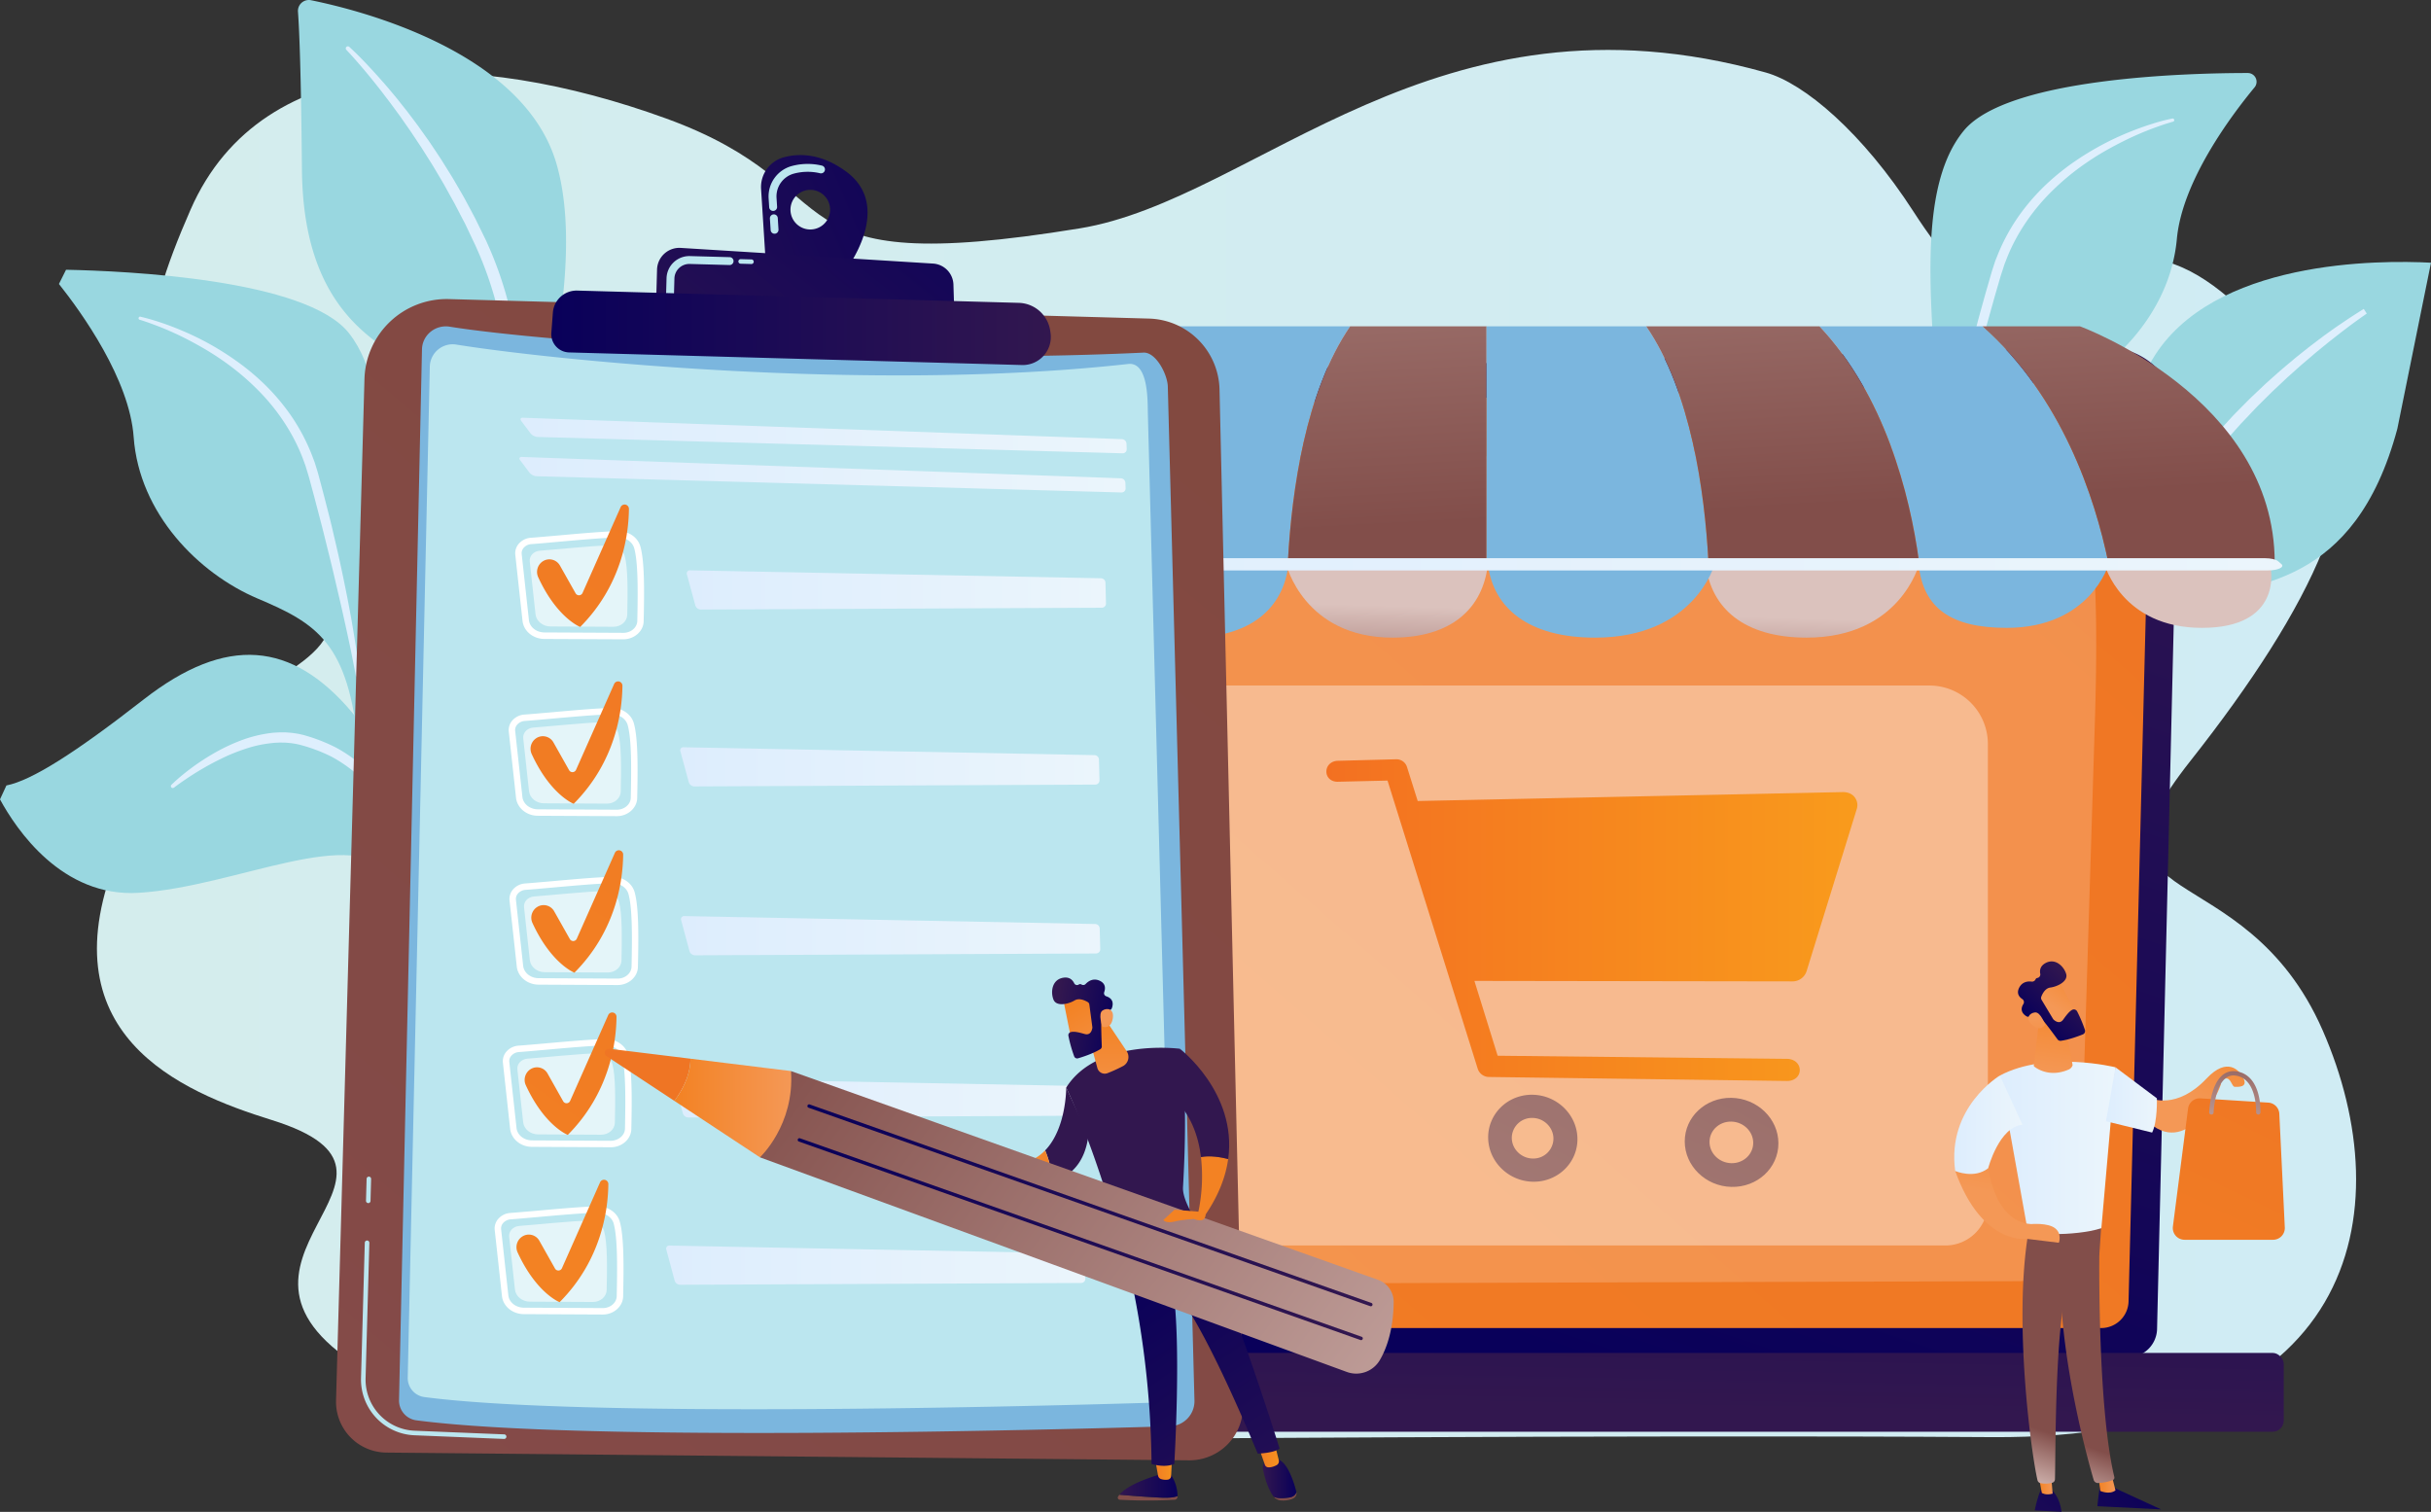 <svg xmlns="http://www.w3.org/2000/svg" xmlns:xlink="http://www.w3.org/1999/xlink" viewBox="0 0 2244.62 1396.02"><rect x="0" y="0" width="2244.62" height="1396.02" fill="#333333" stroke="none"/><defs><style>.cls-1{fill:url(#linear-gradient);}.cls-2{fill:#99d7e0;}.cls-3{fill:#deeffd;}.cls-4{fill:url(#linear-gradient-2);}.cls-5{fill:url(#linear-gradient-3);}.cls-26,.cls-6,.cls-7,.cls-9{fill:#fff;}.cls-7{opacity:0.19;}.cls-8{fill:url(#linear-gradient-4);}.cls-9{opacity:0.37;}.cls-10{fill:#7bb6de;}.cls-11{fill:url(#linear-gradient-5);}.cls-12{fill:url(#linear-gradient-6);}.cls-13{fill:url(#linear-gradient-7);}.cls-14{fill:url(#linear-gradient-8);}.cls-15{fill:url(#linear-gradient-9);}.cls-16{fill:url(#linear-gradient-10);}.cls-17{fill:url(#linear-gradient-11);}.cls-18{fill:url(#linear-gradient-12);}.cls-19{fill:url(#linear-gradient-13);}.cls-20{fill:url(#linear-gradient-14);}.cls-21{fill:url(#linear-gradient-15);}.cls-22{fill:url(#linear-gradient-16);}.cls-23{fill:#bbe6ef;}.cls-24{fill:url(#linear-gradient-17);}.cls-25{fill:url(#linear-gradient-18);}.cls-26{opacity:0.6;}.cls-27{fill:url(#linear-gradient-19);}.cls-28{fill:url(#linear-gradient-20);}.cls-29{fill:url(#linear-gradient-21);}.cls-30{fill:url(#linear-gradient-22);}.cls-31{fill:url(#linear-gradient-23);}.cls-32{fill:url(#linear-gradient-24);}.cls-33{fill:url(#linear-gradient-25);}.cls-34{fill:url(#linear-gradient-26);}.cls-35{fill:url(#linear-gradient-27);}.cls-36{fill:url(#linear-gradient-28);}.cls-37{fill:url(#linear-gradient-29);}.cls-38{fill:url(#linear-gradient-30);}.cls-39{fill:url(#linear-gradient-31);}.cls-40{fill:url(#linear-gradient-32);}.cls-41{fill:url(#linear-gradient-33);}.cls-42{fill:url(#linear-gradient-34);}.cls-43{fill:url(#linear-gradient-35);}.cls-44{fill:url(#linear-gradient-36);}.cls-45{fill:url(#linear-gradient-37);}.cls-46{fill:url(#linear-gradient-38);}.cls-47{fill:url(#linear-gradient-39);}.cls-48{fill:url(#linear-gradient-40);}.cls-49{fill:url(#linear-gradient-41);}.cls-50{fill:url(#linear-gradient-42);}.cls-51{fill:url(#linear-gradient-43);}.cls-52{fill:url(#linear-gradient-44);}.cls-53{fill:url(#linear-gradient-45);}.cls-54{fill:url(#linear-gradient-46);}.cls-55{fill:url(#linear-gradient-47);}.cls-56{fill:url(#linear-gradient-48);}.cls-57{fill:url(#linear-gradient-49);}.cls-58{fill:url(#linear-gradient-50);}.cls-59{fill:url(#linear-gradient-51);}.cls-60{fill:url(#linear-gradient-52);}.cls-61{fill:url(#linear-gradient-53);}.cls-62{fill:url(#linear-gradient-54);}.cls-63{fill:url(#linear-gradient-55);}.cls-64{fill:url(#linear-gradient-56);}.cls-65{fill:url(#linear-gradient-57);}.cls-66{fill:url(#linear-gradient-58);}.cls-67{fill:url(#linear-gradient-59);}.cls-68{fill:url(#linear-gradient-60);}.cls-69{fill:url(#linear-gradient-61);}.cls-70{fill:url(#linear-gradient-62);}.cls-71{fill:url(#linear-gradient-63);}.cls-72{fill:url(#linear-gradient-64);}.cls-73{fill:url(#linear-gradient-65);}.cls-74{fill:url(#linear-gradient-66);}.cls-75{fill:url(#linear-gradient-67);}.cls-76{fill:url(#linear-gradient-68);}.cls-77{fill:url(#linear-gradient-69);}.cls-78{fill:url(#linear-gradient-70);}.cls-79{fill:url(#linear-gradient-71);}.cls-80{fill:url(#linear-gradient-72);}.cls-81{fill:url(#linear-gradient-73);}.cls-82{fill:url(#linear-gradient-74);}.cls-83{fill:url(#linear-gradient-75);}</style><linearGradient id="linear-gradient" x1="-1638.53" y1="691.32" x2="447.43" y2="691.32" gradientTransform="matrix(-1, 0, 0, 1, 536.93, 0)" gradientUnits="userSpaceOnUse"><stop offset="0" stop-color="#d0ecf4"/><stop offset="1" stop-color="#d4eded"/></linearGradient><linearGradient id="linear-gradient-2" x1="1125.64" y1="1149.97" x2="1466.16" y2="128.4" gradientUnits="userSpaceOnUse"><stop offset="0" stop-color="#09005a"/><stop offset="1" stop-color="#32174f"/></linearGradient><linearGradient id="linear-gradient-3" x1="1871.8" y1="100.79" x2="-6.52" y2="2246.16" gradientUnits="userSpaceOnUse"><stop offset="0" stop-color="#ef7524"/><stop offset="1" stop-color="#f38223"/></linearGradient><linearGradient id="linear-gradient-4" x1="1266.55" y1="864.46" x2="1258.55" y2="1296.46" xlink:href="#linear-gradient-2"/><linearGradient id="linear-gradient-5" x1="958.72" y1="3637.73" x2="915.8" y2="4410.18" gradientTransform="matrix(1, 0, 0, -1, 0, 4138.78)" gradientUnits="userSpaceOnUse"><stop offset="0" stop-color="#b9623d"/><stop offset="1" stop-color="#ef7524"/></linearGradient><linearGradient id="linear-gradient-6" x1="1285.17" y1="3652.85" x2="1242.15" y2="4427.21" gradientTransform="matrix(1, 0, 0, -1, 0, 4138.78)" gradientUnits="userSpaceOnUse"><stop offset="0" stop-color="#824e4a"/><stop offset="1" stop-color="#dbc2bd"/></linearGradient><linearGradient id="linear-gradient-7" x1="804.53" y1="4024.44" x2="817.69" y2="3780.98" xlink:href="#linear-gradient-5"/><linearGradient id="linear-gradient-8" x1="1967.92" y1="3685.25" x2="1924.68" y2="4463.47" xlink:href="#linear-gradient-6"/><linearGradient id="linear-gradient-9" x1="1649.2" y1="3670.09" x2="1606" y2="4447.86" xlink:href="#linear-gradient-6"/><linearGradient id="linear-gradient-10" x1="759.83" y1="587.64" x2="751.76" y2="279.53" gradientTransform="translate(0 40.61)" xlink:href="#linear-gradient-5"/><linearGradient id="linear-gradient-11" x1="903.22" y1="618.19" x2="906.44" y2="507.32" gradientTransform="translate(0 40.61)" xlink:href="#linear-gradient-5"/><linearGradient id="linear-gradient-12" x1="1276.38" y1="629.6" x2="1279.59" y2="518.72" gradientTransform="translate(0 40.61)" xlink:href="#linear-gradient-6"/><linearGradient id="linear-gradient-13" x1="2015.37" y1="652.29" x2="2018.59" y2="541.26" gradientTransform="translate(0 40.61)" xlink:href="#linear-gradient-6"/><linearGradient id="linear-gradient-14" x1="1668.78" y1="641.52" x2="1671.99" y2="530.68" gradientTransform="translate(0 40.61)" xlink:href="#linear-gradient-6"/><linearGradient id="linear-gradient-15" x1="693.69" y1="521.06" x2="2107.32" y2="521.06" gradientUnits="userSpaceOnUse"><stop offset="0" stop-color="#ddedfd"/><stop offset="1" stop-color="#ebf5fc"/></linearGradient><linearGradient id="linear-gradient-16" x1="1896.46" y1="-536.91" x2="154.62" y2="1511.57" gradientUnits="userSpaceOnUse"><stop offset="0" stop-color="#814738"/><stop offset="1" stop-color="#844b4a"/></linearGradient><linearGradient id="linear-gradient-17" x1="480.62" y1="402.15" x2="1040.32" y2="402.15" xlink:href="#linear-gradient-15"/><linearGradient id="linear-gradient-18" x1="479.62" y1="438.35" x2="1039.31" y2="438.35" xlink:href="#linear-gradient-15"/><linearGradient id="linear-gradient-19" x1="628.14" y1="708.06" x2="1015.2" y2="708.06" xlink:href="#linear-gradient-15"/><linearGradient id="linear-gradient-20" x1="131.1" y1="3796.46" x2="-240.41" y2="4430.53" gradientTransform="translate(559.65 -3417.53) rotate(-0.26)" xlink:href="#linear-gradient-3"/><linearGradient id="linear-gradient-21" x1="634.16" y1="544.75" x2="1021.22" y2="544.75" xlink:href="#linear-gradient-15"/><linearGradient id="linear-gradient-22" x1="137.85" y1="3633.19" x2="-233.66" y2="4267.27" gradientTransform="translate(559.65 -3417.53) rotate(-0.26)" xlink:href="#linear-gradient-3"/><linearGradient id="linear-gradient-23" x1="628.85" y1="864" x2="1015.91" y2="864" xlink:href="#linear-gradient-15"/><linearGradient id="linear-gradient-24" x1="199.12" y1="3836.31" x2="-172.39" y2="4470.38" gradientTransform="translate(559.65 -3417.53) rotate(-0.26)" xlink:href="#linear-gradient-3"/><linearGradient id="linear-gradient-25" x1="622.72" y1="1013.78" x2="1009.78" y2="1013.78" xlink:href="#linear-gradient-15"/><linearGradient id="linear-gradient-26" x1="249.5" y1="3986.42" x2="-239.32" y2="4667.97" gradientTransform="translate(559.65 -3417.53) rotate(-0.26)" xlink:href="#linear-gradient-3"/><linearGradient id="linear-gradient-27" x1="615.16" y1="1168.24" x2="1002.22" y2="1168.24" xlink:href="#linear-gradient-15"/><linearGradient id="linear-gradient-28" x1="320.08" y1="3908.29" x2="-51.42" y2="4542.36" gradientTransform="translate(559.65 -3417.53) rotate(-0.26)" xlink:href="#linear-gradient-3"/><linearGradient id="linear-gradient-29" x1="1073.93" y1="-34.14" x2="785.84" y2="344.83" gradientTransform="matrix(0.87, 0.5, -0.5, 0.87, -44.81, -369.83)" xlink:href="#linear-gradient-2"/><linearGradient id="linear-gradient-30" x1="415.86" y1="3374.77" x2="118.5" y2="3765.94" gradientTransform="translate(566.2 -3295.57) rotate(1.59)" xlink:href="#linear-gradient-2"/><linearGradient id="linear-gradient-31" x1="509.02" y1="302.69" x2="970.29" y2="302.69" xlink:href="#linear-gradient-2"/><linearGradient id="linear-gradient-32" x1="-573.06" y1="1896.74" x2="-597.56" y2="1995.24" gradientTransform="matrix(-1, 0, 0, 1, 614.51, 0)" xlink:href="#linear-gradient-6"/><linearGradient id="linear-gradient-33" x1="-472.69" y1="1372.07" x2="-419.09" y2="1372.07" gradientTransform="matrix(-1, 0, 0, 1, 614.51, 0)" xlink:href="#linear-gradient-2"/><linearGradient id="linear-gradient-34" x1="-467.59" y1="1356.98" x2="-452.06" y2="1356.98" gradientTransform="matrix(-1, 0, 0, 1, 614.51, 0)" gradientUnits="userSpaceOnUse"><stop offset="0" stop-color="#f6921f"/><stop offset="1" stop-color="#f17c24"/></linearGradient><linearGradient id="linear-gradient-35" x1="-693.11" y1="1866.88" x2="-717.61" y2="1965.38" gradientTransform="matrix(-1, 0, 0, 1, 614.51, 0)" xlink:href="#linear-gradient-6"/><linearGradient id="linear-gradient-36" x1="-582.49" y1="1365.42" x2="-551.47" y2="1365.42" gradientTransform="matrix(-1, 0, 0, 1, 614.51, 0)" xlink:href="#linear-gradient-2"/><linearGradient id="linear-gradient-37" x1="-566.36" y1="1344.03" x2="-547.8" y2="1344.03" xlink:href="#linear-gradient-34"/><linearGradient id="linear-gradient-38" x1="-422.79" y1="1172.95" x2="-628.33" y2="1472.49" gradientTransform="matrix(-1, 0, 0, 1, 614.51, 0)" xlink:href="#linear-gradient-2"/><linearGradient id="linear-gradient-39" x1="102.62" y1="243.16" x2="-35.38" y2="447.16" gradientTransform="matrix(-1, 0, 0, 1, 614.51, 0)" xlink:href="#linear-gradient-2"/><linearGradient id="linear-gradient-40" x1="-503.79" y1="1275.27" x2="-494.9" y2="1257.47" gradientTransform="matrix(-1, 0, 0, 1, 614.51, 0)" gradientUnits="userSpaceOnUse"><stop offset="0" stop-color="#99d7e1"/><stop offset="1" stop-color="#dbc2bd"/></linearGradient><linearGradient id="linear-gradient-41" x1="-972.92" y1="1973.37" x2="-1006.25" y2="2036.04" gradientTransform="matrix(-1, 0, 0, 1, 614.51, 0)" gradientUnits="userSpaceOnUse"><stop offset="0" stop-color="#f38223"/><stop offset="1" stop-color="#f49856"/></linearGradient><linearGradient id="linear-gradient-42" x1="57.25" y1="212.47" x2="-80.75" y2="416.47" gradientTransform="matrix(-1, 0, 0, 1, 614.51, 0)" xlink:href="#linear-gradient-2"/><linearGradient id="linear-gradient-43" x1="156.07" y1="279.33" x2="18.07" y2="483.33" gradientTransform="matrix(-1, 0, 0, 1, 614.51, 0)" xlink:href="#linear-gradient-2"/><linearGradient id="linear-gradient-44" x1="-357.39" y1="1078.92" x2="-305.34" y2="1078.92" xlink:href="#linear-gradient-41"/><linearGradient id="linear-gradient-45" x1="-407.99" y1="939.81" x2="-408.56" y2="1037.02" xlink:href="#linear-gradient-41"/><linearGradient id="linear-gradient-46" x1="-751.15" y1="2439.72" x2="-799" y2="2503.03" gradientTransform="matrix(-0.99, -0.14, -0.14, 0.99, 595.94, -1598.03)" xlink:href="#linear-gradient-41"/><linearGradient id="linear-gradient-47" x1="-787.7" y1="2454.99" x2="-730.54" y2="2454.99" gradientTransform="matrix(-0.99, -0.14, -0.14, 0.99, 595.94, -1598.03)" xlink:href="#linear-gradient-2"/><linearGradient id="linear-gradient-48" x1="-821.23" y1="2489.85" x2="-782.85" y2="2450.48" gradientTransform="matrix(-0.99, -0.14, -0.14, 0.99, 595.94, -1598.03)" xlink:href="#linear-gradient-41"/><linearGradient id="linear-gradient-49" x1="-310.87" y1="1072.8" x2="-292.22" y2="1072.8" xlink:href="#linear-gradient-34"/><linearGradient id="linear-gradient-50" x1="-103.13" y1="928.13" x2="-889.37" y2="1501.68" gradientTransform="matrix(-1, 0, 0, 1, 614.51, 0)" xlink:href="#linear-gradient-6"/><linearGradient id="linear-gradient-51" x1="597.1" y1="988.78" x2="624.1" y2="580.73" xlink:href="#linear-gradient-3"/><linearGradient id="linear-gradient-52" x1="622.66" y1="1023.12" x2="730.61" y2="1023.12" gradientTransform="matrix(1, 0, 0, 1, 0, 0)" xlink:href="#linear-gradient-41"/><linearGradient id="linear-gradient-53" x1="-218.85" y1="935.15" x2="-564.9" y2="1290.79" gradientTransform="matrix(-1, 0, 0, 1, 614.51, 0)" xlink:href="#linear-gradient-2"/><linearGradient id="linear-gradient-54" x1="-209.91" y1="966.4" x2="-555.96" y2="1322.04" gradientTransform="matrix(-1, 0, 0, 1, 614.51, 0)" xlink:href="#linear-gradient-2"/><linearGradient id="linear-gradient-55" x1="-940.18" y1="1990.78" x2="-973.52" y2="2053.45" xlink:href="#linear-gradient-41"/><linearGradient id="linear-gradient-56" x1="1224.69" y1="849.63" x2="1714.96" y2="849.63" gradientUnits="userSpaceOnUse"><stop offset="0" stop-color="#f37021"/><stop offset="1" stop-color="#f99b1c"/></linearGradient><linearGradient id="linear-gradient-57" x1="1786.21" y1="300.84" x2="696.35" y2="2505.14" gradientTransform="matrix(1, 0, 0, 1, 0, 0)" xlink:href="#linear-gradient-6"/><linearGradient id="linear-gradient-58" x1="1935.21" y1="374.51" x2="845.35" y2="2578.8" gradientTransform="matrix(1, 0, 0, 1, 0, 0)" xlink:href="#linear-gradient-6"/><linearGradient id="linear-gradient-59" x1="-1842.31" y1="1356.19" x2="-2004.27" y2="1532.36" gradientTransform="translate(3833.44)" xlink:href="#linear-gradient-2"/><linearGradient id="linear-gradient-60" x1="-1895.66" y1="1370.4" x2="-1880.14" y2="1370.4" gradientTransform="translate(3833.44)" xlink:href="#linear-gradient-41"/><linearGradient id="linear-gradient-61" x1="1901.35" y1="1326.27" x2="1882.35" y2="1380.27" gradientTransform="matrix(1, 0, 0, 1, 0, 0)" xlink:href="#linear-gradient-6"/><linearGradient id="linear-gradient-62" x1="-1883" y1="1324.47" x2="-2044.08" y2="1499.68" gradientTransform="translate(3833.44)" xlink:href="#linear-gradient-2"/><linearGradient id="linear-gradient-63" x1="-1951.57" y1="1369.61" x2="-1938.17" y2="1369.61" gradientTransform="translate(3833.44)" xlink:href="#linear-gradient-41"/><linearGradient id="linear-gradient-64" x1="1863.81" y1="1313.06" x2="1844.81" y2="1367.06" gradientTransform="matrix(1, 0, 0, 1, 0, 0)" xlink:href="#linear-gradient-6"/><linearGradient id="linear-gradient-65" x1="1846.54" y1="1060" x2="1953.3" y2="1060" xlink:href="#linear-gradient-15"/><linearGradient id="linear-gradient-66" x1="1904.53" y1="912.77" x2="1894.53" y2="992.77" gradientTransform="matrix(1, 0, 0, 1, 0, 0)" xlink:href="#linear-gradient-41"/><linearGradient id="linear-gradient-67" x1="2070.82" y1="935.59" x2="2022.82" y2="1018.59" gradientTransform="matrix(1, 0, 0, 1, 0, 0)" xlink:href="#linear-gradient-41"/><linearGradient id="linear-gradient-68" x1="2168.6" y1="861.88" x2="1844.6" y2="1541.88" xlink:href="#linear-gradient-3"/><linearGradient id="linear-gradient-69" x1="451.2" y1="960.3" x2="464.72" y2="1075.21" gradientTransform="matrix(-1, 0, 0, 1, 2522.49, 0)" xlink:href="#linear-gradient-6"/><linearGradient id="linear-gradient-70" x1="1944.55" y1="1015.66" x2="1991.55" y2="1015.66" xlink:href="#linear-gradient-15"/><linearGradient id="linear-gradient-71" x1="1875.12" y1="995.17" x2="1855.12" y2="1104.17" gradientTransform="matrix(1, 0, 0, 1, 0, 0)" xlink:href="#linear-gradient-41"/><linearGradient id="linear-gradient-72" x1="1804.41" y1="1038.58" x2="1867.43" y2="1038.58" xlink:href="#linear-gradient-15"/><linearGradient id="linear-gradient-73" x1="1926.07" y1="888.83" x2="1897.07" y2="930.83" gradientTransform="matrix(1, 0, 0, 1, 0, 0)" xlink:href="#linear-gradient-41"/><linearGradient id="linear-gradient-74" x1="85.35" y1="862.54" x2="141.59" y2="862.54" gradientTransform="translate(1193.92 418.53) rotate(-46.73)" xlink:href="#linear-gradient-2"/><linearGradient id="linear-gradient-75" x1="52.35" y1="896.9" x2="90.11" y2="858.16" gradientTransform="translate(1193.92 418.53) rotate(-46.73)" xlink:href="#linear-gradient-41"/></defs><g id="Layer_2" data-name="Layer 2"><g id="Illustration"><path class="cls-1" d="M109.94,786.87c70.39-168.43,99.37-126.74,163.66-171.78S297,539.43,205.1,459.28,129.47,299.79,175.94,193.6C242.61,41.25,437.3,44.83,615.06,109.41s88.38,149.35,381.75,101.48c163.63-26.7,328.57-229.3,633.52-143.95,35.81,10,89.37,55.58,136.33,128.25,57.77,89.38,92.09,97.21,173.81,53.17s161.67,72.12,204.14,125.31c50,62.59-9.17,185.92-122,328.77s49,82.11,122,249,33.47,377.81-305.11,375.59c-339-2.24-851.57,2-851.57,2s-475.3,39.44-648.38-62.47,77.21-180.7-88.6-232.34C166.94,1008.06,39.54,955.3,109.94,786.87Z"/><path class="cls-2" d="M466.08,493s4.05-106.32-44.53-135.48-141.46-48.3-142.76-201.07C278,67,276.37,27.88,275.13,10.82A10.07,10.07,0,0,1,287.18.21c46.27,9.4,196.47,47.54,226.59,150.86C549.48,273.56,466.08,493,466.08,493Z"/><path class="cls-3" d="M322.45,43.23s1.33,1.2,3.78,3.54,6,5.77,10.32,10.32,9.55,10.11,15.32,16.68c2.9,3.27,6,6.77,9.11,10.54l4.83,5.8,4.93,6.18,5.13,6.46c1.69,2.23,3.41,4.51,5.17,6.82s3.5,4.69,5.3,7.1l5.29,7.44c1.78,2.52,3.62,5,5.42,7.66l5.35,8c1.79,2.71,3.64,5.42,5.42,8.21l5.3,8.5c1.77,2.87,3.61,5.73,5.36,8.67l5.2,8.94c1.75,3,3.51,6,5.22,9.08l5,9.33,5,9.42c1.57,3.2,3.14,6.42,4.72,9.63s3.15,6.45,4.73,9.69l.59,1.21.32.7.27.61,1.08,2.45,2.15,4.9a350.14,350.14,0,0,1,14.45,40.83,386.08,386.08,0,0,1,9.15,40.82c2.28,13.36,3.69,26.4,4.62,38.77s1.19,24.1,1.14,34.92-.56,20.72-1.21,29.48-1.47,16.37-2.27,22.63S477,449.7,476.4,453c-.32,1.68-.56,3-.72,3.82s-.28,1.35-.28,1.35a3.38,3.38,0,0,1-6.65-1.19v-.1s.07-.42.19-1.24.29-2.09.51-3.71c.44-3.28,1-8.11,1.52-14.26s1.1-13.66,1.43-22.28.43-18.34.26-28.94-.79-22.07-1.84-34.15-2.75-24.76-5-37.77a384.41,384.41,0,0,0-9.15-39.63,338.68,338.68,0,0,0-13.86-39.48l-2.15-4.9-1.07-2.45-.27-.62-.23-.51-.57-1.2L434,216.21l-4.53-9.53Q427,202,424.6,197.37t-4.79-9.25l-5-9q-2.48-4.49-4.94-8.91c-1.67-2.93-3.42-5.79-5.1-8.65l-5.05-8.49c-1.7-2.79-3.47-5.5-5.17-8.21l-5.05-8c-1.69-2.62-3.43-5.18-5.11-7.72l-5-7.5-5-7.17-4.83-6.94-4.82-6.57-4.63-6.3-4.54-5.92c-2.9-3.9-5.76-7.5-8.46-10.89-5.37-6.8-10.23-12.58-14.28-17.29s-7.3-8.36-9.55-10.81S319.78,46,319.78,46a1.92,1.92,0,0,1,2.66-2.76Z"/><path class="cls-2" d="M2244.62,242.58c-47.15-2.5-202.11-3.27-257.2,89.19-65.3,109.61-39.61,343-39.61,343s22.75-103.93,77.09-120S2174,543.48,2213.54,395.92Z"/><path class="cls-3" d="M2182.55,285.25c-5.34,3.31-11.78,7.4-19,12.31-3.63,2.44-7.49,5.05-11.47,7.92l-6.13,4.4-6.32,4.75-6.59,5-6.71,5.31-6.91,5.54-7,5.88c-2.35,2-4.77,4-7.16,6.06l-7.19,6.38c-2.41,2.18-4.88,4.34-7.3,6.59l-7.27,6.9c-2.43,2.33-4.93,4.64-7.37,7.05l-7.27,7.35c-2.44,2.46-4.91,4.94-7.33,7.47l-7.16,7.79-7.22,7.86-7,8.14-7,8.19-.88,1-.48.6-.42.52-1.65,2.1-3.32,4.21a349.67,349.67,0,0,0-24.23,35.9,386.74,386.74,0,0,0-19.09,37.22c-5.57,12.36-10.2,24.63-14.2,36.37s-7.21,23-9.87,33.52-4.65,20.19-6.22,28.83-2.69,16.22-3.48,22.48-1.21,11.21-1.48,14.59c-.11,1.7-.2,3-.26,3.88s-.07,1.37-.07,1.37a3.38,3.38,0,0,0,6.74.52v-.1s0-.42.13-1.24.24-2.1.44-3.73c.4-3.27,1.12-8.08,2.1-14.18s2.37-13.5,4.21-21.92,4.18-17.87,7-28.08,6.3-21.17,10.36-32.6,8.87-23.28,14.34-35.31A382.11,382.11,0,0,1,2011.63,466,335.54,335.54,0,0,1,2035,431.27l3.3-4.21,1.65-2.1.42-.53.35-.44.86-1q3.4-4.07,6.8-8.12l6.78-8.09,7-7.8,6.95-7.75q3.59-3.75,7.11-7.47l7-7.39c2.35-2.41,4.76-4.74,7.11-7.09l7-6.95c2.34-2.27,4.73-4.45,7.06-6.64l6.9-6.52c2.3-2.12,4.63-4.15,6.89-6.19l6.72-6,6.66-5.68,6.43-5.5,6.31-5.16,6.06-4.93,5.88-4.6c3.79-3,7.46-5.81,10.92-8.42,6.9-5.23,13.06-9.6,18.16-13.15Z"/><path class="cls-2" d="M54.42,262.21c21,26.48,65.13,87.82,69,141.38,5.06,70.6,59.93,126,114.45,149.08s83.88,40.66,93.08,137.22,43.72,256.66,70.05,277c9.27,7.14-70.92-150.29-61.38-370,4.49-103.52,29.85-229.21-17.43-289.26-39.35-50-206.31-57.44-261.22-58.54Z"/><path class="cls-3" d="M129.66,292.46s1.63.34,4.59,1.11,7.3,2,12.73,3.77,12,4.15,19.32,7.21A259.55,259.55,0,0,1,190.51,316a265.08,265.08,0,0,1,27,16.75,221.18,221.18,0,0,1,27.38,22.75,197.77,197.77,0,0,1,24.53,29.31,180.88,180.88,0,0,1,18.43,35l1.76,4.66c.61,1.55,1.17,3.11,1.63,4.71,1,3.17,2,6.34,2.86,9.52l4.95,18.62q2.38,9.3,4.72,18.43t4.34,18c2.81,11.85,5.42,23.33,7.72,34.26s4.41,21.27,6.21,30.84q1.33,7.2,2.54,13.75c.74,4.38,1.44,8.54,2.09,12.44,1.27,7.82,2.33,14.64,3.15,20.27s1.37,10.06,1.74,13.09.54,4.66.54,4.66a1.84,1.84,0,0,1-3.63.56v-.05s-.29-1.59-.85-4.56-1.45-7.33-2.54-12.88c-2.17-11.11-5.65-26.91-9.89-45.85-2.21-9.45-4.59-19.69-7.12-30.52s-5.44-22.18-8.34-34-6.17-23.86-9.35-36.18q-2.49-9.24-5-18.61c-.85-3-1.84-6-2.73-9a47.21,47.21,0,0,0-1.52-4.48l-1.64-4.44c-9.05-23.61-23.63-44.89-40.32-61.86a229.89,229.89,0,0,0-25.84-22.72,255.42,255.42,0,0,0-25.82-17.11c-8.33-4.8-16.15-8.93-23.23-12.27s-13.4-6-18.65-8-9.42-3.52-12.28-4.46-4.39-1.37-4.39-1.37a1.48,1.48,0,0,1,.7-2.87Z"/><path class="cls-2" d="M1721.29,778.33c-9.4,7,73.88-148.85,68.69-368.69-2.45-103.59-25.31-229.76,23.14-288.85,40.33-49.19,207.41-53.36,262.33-53.37a8.1,8.1,0,0,1,6.25,13.26c-21.57,26.07-66.85,86.52-71.74,140-6.46,70.49-62.41,124.8-117.38,146.79s-84.66,39-95.77,135.36S1748,758.56,1721.29,778.33Z"/><path class="cls-3" d="M2005.88,109.43s-1.63.32-4.61,1-7.34,1.81-12.8,3.51-12,3.92-19.46,6.84a257.84,257.84,0,0,0-24.43,11,263.75,263.75,0,0,0-27.33,16.2,221,221,0,0,0-27.83,22.21,197,197,0,0,0-25.1,28.82,180.53,180.53,0,0,0-19.12,34.65l-1.86,4.63c-.64,1.53-1.23,3.08-1.72,4.67-1,3.15-2.1,6.3-3,9.46L1833.26,271q-2.57,9.25-5.08,18.33t-4.71,17.94c-3,11.8-5.87,23.23-8.38,34.1s-4.84,21.18-6.83,30.72c-1,4.77-1.91,9.35-2.81,13.69s-1.6,8.51-2.34,12.4c-1.42,7.79-2.61,14.59-3.54,20.2s-1.58,10-2,13.06-.63,4.64-.63,4.64a1.83,1.83,0,0,0,3.61.63v-.05s.33-1.57.94-4.53,1.6-7.31,2.8-12.84c2.39-11.06,6.18-26.79,10.8-45.64,2.39-9.41,5-19.59,7.71-30.37s5.89-22.07,9-33.79c3.27-11.67,6.64-23.74,10.07-36q2.67-9.2,5.38-18.5c.92-3,2-6,2.92-9a47.19,47.19,0,0,1,1.6-4.45l1.73-4.41c9.51-23.43,24.51-44.41,41.54-61.05a230.07,230.07,0,0,1,26.28-22.21,257.65,257.65,0,0,1,26.15-16.59c8.43-4.63,16.32-8.61,23.47-11.81s13.51-5.71,18.8-7.64,9.49-3.33,12.37-4.21,4.41-1.29,4.41-1.29a1.48,1.48,0,0,0-.64-2.88Z"/><path class="cls-2" d="M0,738.13c14.94,27.52,57.19,90.73,128.13,86.28,90.49-5.68,200.16-64.5,233.58-15.43s29.14,76.53,30.16,99.79,3.32,100,45.58,122.25c6.38,3.37-36-69.54-39.22-133.77S380.49,723.4,325.1,657.82s-116-71.56-192.47-11.94C68.93,695.56,29.21,720.63,5.91,725.29Z"/><path class="cls-3" d="M158.32,724.62l2.71-2.56c1.77-1.64,4.42-4,7.91-6.84a213.67,213.67,0,0,1,30.94-21,169.45,169.45,0,0,1,22.89-10.62,119.72,119.72,0,0,1,27.71-6.8c2.48-.34,5-.38,7.57-.54,2.57,0,5.15-.1,7.75.16l3.92.31,3.92.57a37.47,37.47,0,0,1,3.91.76c1.35.33,2.52.5,4,1a158.83,158.83,0,0,1,29.07,11.43,131.22,131.22,0,0,1,25.64,18.31l5.44,5.55c.88.93,1.83,1.81,2.65,2.78l2.43,2.95c1.59,2,3.26,3.88,4.76,5.88s2.81,4.11,4.21,6.14l2.06,3c.61,1,1.21,2.1,1.82,3.14l3.57,6.18c2.22,4.14,4.13,8.32,6.1,12.32q2.52,6.19,4.88,12c1.42,3.93,2.65,7.77,3.91,11.43q1,2.73,1.66,5.42c.49,1.78,1,3.52,1.43,5.22.91,3.4,1.89,6.59,2.51,9.66l1.88,8.55c.6,2.64,1.12,5.07,1.47,7.28l2.36,13.88a1.68,1.68,0,0,1-3.28.69l0-.07s-1.23-4.92-3.37-13.54c-1-4.32-2.66-9.45-4.29-15.39-.77-3-1.9-6.06-3-9.34s-2.1-6.75-3.56-10.24-2.72-7.2-4.26-10.95-3.41-7.5-5.2-11.42c-2-3.76-4-7.73-6.22-11.62l-3.58-5.77-1.81-2.92-2-2.81-4.13-5.65c-1.44-1.85-3-3.59-4.56-5.42L337.8,723c-.78-.9-1.68-1.69-2.52-2.55l-5.13-5.06a132.87,132.87,0,0,0-23.93-16.62,149.38,149.38,0,0,0-27.49-10.56,67,67,0,0,0-13.57-2.33c-2.28-.26-4.6-.15-6.88-.21-2.29.14-4.57.14-6.83.44a112.5,112.5,0,0,0-25.79,5.67A169.09,169.09,0,0,0,203.4,701c-6.76,3.25-12.78,6.65-18.06,9.76s-9.76,6-13.44,8.5-6.49,4.48-8.4,5.87l-2.88,2.16-.06,0a1.74,1.74,0,0,1-2.24-2.66Z"/><path class="cls-4" d="M1991.7,1226.63a26.73,26.73,0,0,1-26.66,26.64H523.23a26.73,26.73,0,0,1-26.66-26.64l-12-828.57c0-14.65,17.26-43.25,48.9-41.1L1942.56,320.5a67.18,67.18,0,0,1,68.94,68.72Z"/><path class="cls-5" d="M1965.38,1201.07a25.3,25.3,0,0,1-25.23,25.23H558a25.3,25.3,0,0,1-25.22-25.23L521.46,448.9c1.33-45.27,41-61.54,65.07-60.58L1937,352.09a47.22,47.22,0,0,1,48.44,48.32Z"/><path class="cls-6" d="M547.71,841.94a1.91,1.91,0,0,1-1.9-1.87l-.89-61a1.9,1.9,0,0,1,1.87-1.94h0a1.9,1.9,0,0,1,1.9,1.88l.9,61a1.9,1.9,0,0,1-1.88,1.93Z"/><path class="cls-6" d="M545.52,692.46a1.9,1.9,0,0,1-1.9-1.88L540.18,457c.08-15.56,4.87-28,14.25-37,17.08-16.36,43.81-15.53,45-15.49l431.28-11.58a1.91,1.91,0,0,1,.1,3.81L599.37,408.27c-1.21,0-26.38-.81-42.3,14.45-8.61,8.24-13,19.76-13.08,34.21l3.44,233.6a1.91,1.91,0,0,1-1.88,1.93Z"/><path class="cls-7" d="M593.67,1159.35c1.45-62.17.91-612.69-2.66-660.23s70.48-56.47,184.17-61.82,1072.91-26.53,1097.61-28.53c55.51-4.51,67,78.47,61.45,258.61-4.17,135.34-11.09,358.28-14.27,460.81a56.57,56.57,0,0,1-56.44,54.83c-230.83.64-1115.53,3.17-1174.42,4.93C621.33,1190,593.1,1184,593.67,1159.35Z"/><rect class="cls-8" x="408.83" y="1249.25" width="1699.83" height="72.8" rx="10.26"/><path class="cls-9" d="M1084.89,633h696.58a54,54,0,0,1,54,54v423.76a39.29,39.29,0,0,1-39.29,39.29H1084.89a12,12,0,0,1-12-12V645A12,12,0,0,1,1084.89,633Z"/><path class="cls-10" d="M995,516.73c8.68-62.81,32.39-152.53,91.6-215.39h160c-41.12,60-53.81,151.83-57.38,215.89Z"/><path class="cls-11" d="M820.58,516.27c12.69-59.56,43.24-151.11,115.58-214.93H1086.6c-59.21,62.86-82.92,152.58-91.6,215.39Z"/><path class="cls-12" d="M1189.22,517.23c3.57-64.06,16.26-155.94,57.38-215.89h126V517.71Z"/><path class="cls-13" d="M704.83,516S687.7,381.37,850.37,301.34h85.79c-72.34,63.82-102.89,155.37-115.58,214.93Z"/><path class="cls-10" d="M1771.89,518.75c-8.46-62.89-32-153.87-91.88-217.41h150.44c73.53,64.87,103.89,158.41,116.2,217.87Z"/><path class="cls-14" d="M1946.65,519.21c-12.31-59.46-42.67-153-116.2-217.87h90.07s179.79,65.48,179.79,218.27Z"/><path class="cls-10" d="M1372.6,517.71V301.34H1520c41.34,60.27,54,152.8,57.43,216.91Z"/><path class="cls-15" d="M1577.44,518.25c-3.48-64.11-16.09-156.64-57.43-216.91h160c59.85,63.54,83.42,154.52,91.88,217.41Z"/><path class="cls-16" d="M695.33,525.58s-8.56,54.18,51.36,54.18,72.77-58.7,72.77-58.7Z"/><path class="cls-17" d="M995,521.06H819.46s17,58.7,94.18,58.7C965,579.76,990.69,561.7,995,521.06Z"/><path class="cls-10" d="M1189.74,521.06H995s17.09,67.73,102.73,67.73C1154.71,588.79,1185,561.7,1189.74,521.06Z"/><path class="cls-18" d="M1373.8,521.06H1187.6s16.34,67.73,98.22,67.73C1340.32,588.79,1369.26,561.7,1373.8,521.06Z"/><path class="cls-19" d="M2096.71,525.58s10.59,54.18-63.55,54.18-90-58.7-90-58.7Z"/><path class="cls-10" d="M1771.48,521.06H1947s-17,58.7-94.17,58.7C1801.44,579.76,1775.76,561.7,1771.48,521.06Z"/><path class="cls-20" d="M1575,521.06H1771.9s-17.28,67.73-103.86,67.73C1610.41,588.79,1579.8,561.7,1575,521.06Z"/><path class="cls-10" d="M1373.8,521.06h209.33s-18.37,67.73-110.41,67.73C1411.45,588.79,1378.91,561.7,1373.8,521.06Z"/><path class="cls-21" d="M2094.12,526.71H696.27l-2.47-6.51c-1-2.53,5-4.77,12.78-4.77l1384.65,0c5.47,0,10.35,1.14,12.27,2.82l3,2.61C2109.7,523.68,2103.33,526.71,2094.12,526.71Z"/><path class="cls-22" d="M414.63,276.17l646.29,18a67,67,0,0,1,65.1,65.41l21.63,938.32a49.4,49.4,0,0,1-49.86,50.53l-741.1-7.15a46.88,46.88,0,0,1-46.41-48.18l26.24-943A76,76,0,0,1,414.63,276.17Z"/><path class="cls-23" d="M465.37,1328.69h0l-82.86-3.38a51.48,51.48,0,0,1-49.17-52.66l3.48-125.14a2.13,2.13,0,0,1,2.17-2.06,2.15,2.15,0,0,1,2.06,2.17l-3.49,125.14a47.24,47.24,0,0,0,45.13,48.33l82.85,3.38a2.11,2.11,0,0,1-.16,4.22Z"/><path class="cls-23" d="M339.93,1110.91a2.11,2.11,0,0,1-2-2.16l.57-20.27a2.1,2.1,0,0,1,2.17-2h0a2.12,2.12,0,0,1,2,2.17l-.56,20.26a2.11,2.11,0,0,1-2.17,2.05Z"/><path class="cls-10" d="M415.27,301.66c87.93,14.2,389.13,35.87,640.58,23.94,11.46-.54,22.14,20.09,22.43,31.36l24.61,936.39a23.22,23.22,0,0,1-22.74,23.63c-105.7,3.19-541,14.79-695.56-5.46A18.4,18.4,0,0,1,368.44,1293l21.19-970.41C389.91,309.39,402,299.52,415.27,301.66Z"/><path class="cls-23" d="M421.53,318.21c84.62,13.67,379.44,44.63,620.21,17.88,19-2.11,17.84,35.34,18.13,46.18l23.4,890.29a22.34,22.34,0,0,1-21.89,22.74c-101.72,3.08-520.61,14.24-669.36-5.25a17.71,17.71,0,0,1-15.55-17.84l20.39-933.87A21.11,21.11,0,0,1,421.53,318.21Z"/><path class="cls-24" d="M1036.47,418.57a3.71,3.71,0,0,0,3.85-3.89l-.19-5.06a4.39,4.39,0,0,0-4.15-4.13l-553.1-19.76c-2.2-.08-2.91,1.3-1.59,3l8.6,11.45a9.4,9.4,0,0,0,6.4,3.31Z"/><path class="cls-25" d="M481.87,421.93c-2.19-.08-2.91,1.3-1.59,3.05l8.6,11.45a9.44,9.44,0,0,0,6.41,3.31l540.18,15a3.7,3.7,0,0,0,3.84-3.89l-.19-5.06a4.4,4.4,0,0,0-4.15-4.14Z"/><path class="cls-6" d="M569.62,753.63h-.2l-72.76-.37c-10.49,0-19.18-7.23-20.21-16.7l-6.68-61a13.47,13.47,0,0,1,3.13-10.12,16.17,16.17,0,0,1,11.23-5.61c6.14-.44,14.59-1.21,23.89-2,20.24-1.82,43.18-3.88,56.67-4.11h.3c9.64,0,18,5.8,20.31,14.29,3.86,14,3.65,40.57,3.05,68.84C588.16,746.07,579.78,753.58,569.62,753.63Zm-85.06-87.9a10.18,10.18,0,0,0-7.1,3.49,7.54,7.54,0,0,0-1.79,5.67l6.68,61c.71,6.47,6.87,11.37,14.34,11.41l72.76.37h.15c6.95,0,12.69-5,12.82-11,.58-27.82.8-53.89-2.85-67.14-1.61-5.87-8-10.21-14.78-9.93-13.27.23-37.1,2.37-56.24,4.08C499.21,664.52,490.73,665.28,484.56,665.73Z"/><path class="cls-26" d="M492.41,671.82c15.28-1.11,48.48-4.64,64.24-4.9,6.68-.12,12.55,3.89,14.14,9.67,3.09,11.23,2.79,33.65,2.36,54.33-.13,6.2-5.8,11.17-12.75,11.14l-58.14-.3c-7.15,0-13.11-4.88-13.81-11.23l-5.33-48.76C482.57,676.72,486.74,672.24,492.41,671.82Z"/><path class="cls-27" d="M631.23,690a2.84,2.84,0,0,0-3,3.78L636,722.32a5.49,5.49,0,0,0,5,3.85l370.31-1.69a3.92,3.92,0,0,0,3.9-4l-.51-19.14a4.24,4.24,0,0,0-4.1-4.07Z"/><path class="cls-28" d="M495.55,681.38A11.17,11.17,0,0,1,511,685.5l14.47,25.67a3.59,3.59,0,0,0,6.4-.31l35.24-79.41a4,4,0,0,1,7.6,1.68c-.25,24.24-6.47,70.35-45,109.09,0,0-21.38-8.2-38.74-45.86A11.71,11.71,0,0,1,495.55,681.38Z"/><path class="cls-6" d="M575.64,590.32h-.2L502.67,590c-10.48-.05-19.17-7.23-20.2-16.7l-6.68-61a13.43,13.43,0,0,1,3.13-10.12,16.17,16.17,0,0,1,11.23-5.61c6.13-.45,14.59-1.21,23.88-2,20.25-1.82,43.19-3.88,56.68-4.11H571c9.65-.05,18,5.8,20.32,14.29,3.86,14,3.64,40.56,3,68.84C594.18,582.76,585.79,590.27,575.64,590.32Zm-85.06-87.9a10.18,10.18,0,0,0-7.1,3.49,7.54,7.54,0,0,0-1.79,5.67l6.68,61c.7,6.47,6.87,11.37,14.34,11.41l72.76.37h.14c7,0,12.7-5,12.83-11,.58-27.82.8-53.89-2.85-67.14-1.62-5.87-8-10.21-14.78-9.93-13.27.22-37.1,2.37-56.25,4.08C505.23,501.21,496.74,502,490.58,502.42Z"/><path class="cls-26" d="M498.42,508.51c15.28-1.11,48.49-4.64,64.25-4.9,6.67-.12,12.55,3.89,14.14,9.67,3.09,11.23,2.79,33.65,2.36,54.33-.13,6.2-5.8,11.17-12.75,11.14l-58.15-.3c-7.15,0-13.11-4.88-13.8-11.23l-5.33-48.76C488.58,513.41,492.76,508.93,498.42,508.51Z"/><path class="cls-29" d="M637.25,526.64a2.84,2.84,0,0,0-3,3.78L642,559a5.49,5.49,0,0,0,5,3.85l370.31-1.69a3.9,3.9,0,0,0,3.89-4l-.5-19.14a4.24,4.24,0,0,0-4.11-4.07Z"/><path class="cls-30" d="M501.57,518.07A11.17,11.17,0,0,1,517,522.19l14.47,25.66a3.59,3.59,0,0,0,6.4-.3l35.24-79.41a4,4,0,0,1,7.6,1.68c-.25,24.24-6.47,70.35-45,109.09,0,0-21.38-8.2-38.74-45.86A11.71,11.71,0,0,1,501.57,518.07Z"/><path class="cls-6" d="M570.33,909.57h-.2l-72.76-.36c-10.49-.06-19.18-7.24-20.21-16.7l-6.68-61a13.49,13.49,0,0,1,3.13-10.13,16.12,16.12,0,0,1,11.23-5.6c6.14-.45,14.59-1.21,23.89-2,20.24-1.82,43.18-3.88,56.67-4.11h.29c9.65,0,18,5.8,20.32,14.3,3.86,14,3.65,40.56,3,68.84C588.87,902,580.48,909.53,570.33,909.57Zm-85.06-87.89a10.19,10.19,0,0,0-7.1,3.48,7.58,7.58,0,0,0-1.79,5.68l6.68,61c.71,6.47,6.87,11.37,14.34,11.41l72.76.37h.15c7,0,12.69-5,12.82-11,.58-27.82.8-53.88-2.85-67.14-1.62-5.87-8-10.13-14.78-9.92-13.27.22-37.1,2.36-56.25,4.08C499.92,820.47,491.43,821.23,485.27,821.68Z"/><path class="cls-26" d="M493.12,827.77c15.28-1.12,48.48-4.64,64.24-4.91,6.68-.11,12.55,3.9,14.14,9.68,3.09,11.23,2.79,33.64,2.36,54.33-.13,6.2-5.8,11.17-12.75,11.13L503,897.71c-7.15,0-13.11-4.89-13.81-11.23l-5.33-48.77C483.28,832.67,487.45,828.18,493.12,827.77Z"/><path class="cls-31" d="M631.94,845.89a2.85,2.85,0,0,0-3,3.79l7.68,28.59a5.49,5.49,0,0,0,5,3.84L1012,880.43a3.92,3.92,0,0,0,3.9-4l-.51-19.14a4.25,4.25,0,0,0-4.1-4.08Z"/><path class="cls-32" d="M496.26,837.33a11.15,11.15,0,0,1,15.42,4.12l14.47,25.66a3.58,3.58,0,0,0,6.4-.31l35.24-79.41a4,4,0,0,1,7.6,1.69c-.25,24.24-6.47,70.34-45,109.09,0,0-21.38-8.2-38.74-45.87A11.7,11.7,0,0,1,496.26,837.33Z"/><path class="cls-6" d="M564.2,1059.35H564l-72.77-.37c-10.48,0-19.17-7.23-20.21-16.7l-6.67-61a13.43,13.43,0,0,1,3.12-10.12,16.19,16.19,0,0,1,11.23-5.61c6.14-.44,14.58-1.2,23.86-2,19.26-1.72,43.21-3.87,56.7-4.1,9.58-.09,18.25,5.7,20.61,14.28,3.86,14,3.65,40.57,3.06,68.84C582.74,1051.79,574.35,1059.3,564.2,1059.35Zm-85.05-87.9a10.18,10.18,0,0,0-7.1,3.49,7.52,7.52,0,0,0-1.79,5.67l6.67,61c.71,6.47,6.87,11.38,14.34,11.41l72.77.37c6.85-.15,12.83-4.91,13-11,.59-27.82.81-53.89-2.84-67.14-1.62-5.87-8-10.06-14.79-9.93-13.27.23-37.11,2.37-56.26,4.09C493.78,970.24,485.3,971,479.15,971.45Z"/><path class="cls-26" d="M487,977.55c15.28-1.12,48.49-4.64,64.24-4.91,6.68-.11,12.55,3.89,14.15,9.68,3.09,11.22,2.79,33.64,2.35,54.33-.13,6.19-5.79,11.16-12.74,11.13l-58.15-.3c-7.15,0-13.11-4.88-13.8-11.23l-5.34-48.76C477.15,982.45,481.33,978,487,977.55Z"/><path class="cls-33" d="M625.82,995.67a2.86,2.86,0,0,0-3,3.79l7.68,28.58a5.5,5.5,0,0,0,5,3.85l370.32-1.69a3.9,3.9,0,0,0,3.89-4l-.51-19.15a4.22,4.22,0,0,0-4.1-4.07Z"/><path class="cls-34" d="M490.13,987.11a11.17,11.17,0,0,1,15.43,4.12L520,1016.89a3.59,3.59,0,0,0,6.41-.31l35.23-79.41a4,4,0,0,1,7.61,1.68c-.26,24.24-6.48,70.35-45,109.1,0,0-21.39-8.2-38.75-45.87A11.72,11.72,0,0,1,490.13,987.11Z"/><path class="cls-6" d="M556.64,1213.81h-.2l-72.76-.36c-10.49-.06-19.18-7.24-20.21-16.7l-6.68-61a13.48,13.48,0,0,1,3.13-10.12,16.12,16.12,0,0,1,11.23-5.6c6.14-.45,14.59-1.21,23.89-2,20.24-1.82,43.19-3.88,56.67-4.11,9.88.08,18.25,5.71,20.61,14.29,3.86,14,3.65,40.56,3.06,68.84C575.18,1206.25,566.8,1213.77,556.64,1213.81Zm-85.06-87.89a10.15,10.15,0,0,0-7.09,3.48,7.54,7.54,0,0,0-1.79,5.68l6.67,61c.71,6.47,6.87,11.37,14.34,11.41l72.76.37h.15c7,0,12.69-4.95,12.82-11,.58-27.82.8-53.88-2.84-67.14-1.62-5.87-8-10-14.79-9.92-13.27.22-37.1,2.36-56.24,4.08C486.23,1124.71,477.75,1125.47,471.58,1125.92Z"/><path class="cls-26" d="M479.43,1132c15.28-1.12,48.49-4.64,64.24-4.91,6.68-.11,12.55,3.9,14.14,9.68,3.1,11.23,2.79,33.64,2.36,54.33-.13,6.2-5.8,11.17-12.74,11.13l-58.15-.29c-7.15,0-13.11-4.89-13.81-11.23L470.14,1142C469.59,1136.91,473.76,1132.42,479.43,1132Z"/><path class="cls-35" d="M618.25,1150.13a2.85,2.85,0,0,0-3,3.79l7.68,28.59a5.49,5.49,0,0,0,5,3.84l370.31-1.68a3.91,3.91,0,0,0,3.9-4l-.51-19.14a4.24,4.24,0,0,0-4.1-4.08Z"/><path class="cls-36" d="M482.57,1141.57a11.15,11.15,0,0,1,15.42,4.12l14.47,25.66a3.58,3.58,0,0,0,6.4-.31l35.24-79.41a4,4,0,0,1,7.6,1.69c-.25,24.24-6.47,70.34-45,109.09,0,0-21.38-8.2-38.74-45.87A11.71,11.71,0,0,1,482.57,1141.57Z"/><path class="cls-37" d="M781.41,158.52c-22.89-16.89-43.2-17.13-57.6-13.31a28.5,28.5,0,0,0-21.08,29.4L707,242l73.15,8.55S826.31,191.64,781.41,158.52Zm-33.75,53.37a18.29,18.29,0,1,1,18.79-17.78A18.3,18.3,0,0,1,747.66,211.89Z"/><path class="cls-23" d="M713.84,215.56a3.64,3.64,0,0,1-2.28-3.15l-.69-10.74a3.64,3.64,0,0,1,7.26-.46l.68,10.74a3.64,3.64,0,0,1-3.4,3.86A3.73,3.73,0,0,1,713.84,215.56Zm-1.34-21.05a3.62,3.62,0,0,1-2.28-3.14l-.52-8.16a29.1,29.1,0,0,1,21.46-29.93,56.73,56.73,0,0,1,27.74-.36,3.63,3.63,0,1,1-1.66,7.07,49.46,49.46,0,0,0-24.21.32A21.79,21.79,0,0,0,717,182.75l.52,8.16a3.63,3.63,0,0,1-3.39,3.85A3.49,3.49,0,0,1,712.5,194.51Z"/><path class="cls-38" d="M605.73,282.72l.94-33.81a20.63,20.63,0,0,1,21.92-20l232.93,14.47a20.08,20.08,0,0,1,18.82,19.4l1,32.55Z"/><path class="cls-23" d="M683.77,243.51a2.12,2.12,0,0,1-2-2.17,2.1,2.1,0,0,1,2.17-2.05l10,.27a2.1,2.1,0,0,1,2,2.17,2.13,2.13,0,0,1-2.17,2.06l-10-.28Z"/><path class="cls-23" d="M617.35,274.06a3.64,3.64,0,0,1-2.29-3.48l.38-13.68a21.06,21.06,0,0,1,21.62-20.44l36.86,1a3.64,3.64,0,0,1-.2,7.27l-36.86-1a13.79,13.79,0,0,0-14.15,13.39l-.38,13.68a3.65,3.65,0,0,1-3.74,3.53A3.44,3.44,0,0,1,617.35,274.06Z"/><path class="cls-39" d="M533,268.31l407.71,11.34a30.15,30.15,0,0,1,29,25.82l.29,2a25.9,25.9,0,0,1-26.34,29.59L525.39,325.42a16.84,16.84,0,0,1-16.32-18.1l1.42-18.7A22,22,0,0,1,533,268.31Z"/><path class="cls-40" d="M1033.6,1380.21c9.45.82,25.85,2.15,38.77,2.72,7.78.34,12.25-.42,14.83-1.45,0,.29,0,.56,0,.82a2.67,2.67,0,0,1-2.54,2.52,455.18,455.18,0,0,1-50.77,0,1.9,1.9,0,0,1-1.55-2.86A15,15,0,0,1,1033.6,1380.21Z"/><path class="cls-41" d="M1072.37,1382.93c-12.92-.57-29.32-1.9-38.77-2.72,9.29-11.39,38.77-19.08,38.77-19.08h8.33a35,35,0,0,1,6.5,20.35C1084.62,1382.51,1080.15,1383.27,1072.37,1382.93Z"/><path class="cls-42" d="M1082.1,1347.54l-.77,15.42a3.53,3.53,0,0,1-3,3.31,13.65,13.65,0,0,1-6.26-.52,4.16,4.16,0,0,1-2.8-3.2l-2.69-15Z"/><path class="cls-43" d="M1190.27,1382.81c4.1-.57,6-2.7,6.73-5l0,.07c.6,2.4-.8,4.88-3.59,6.07a23.42,23.42,0,0,1-9.94,1.55,9.88,9.88,0,0,1-7.45-3.43l0,0C1179.11,1383.58,1183.44,1383.76,1190.27,1382.81Z"/><path class="cls-44" d="M1171,1347.44h6.87c10.46-.21,17,21.85,19.18,30.39-.78,2.28-2.63,4.41-6.73,5-6.83,1-11.16.77-14.25-.75-5.65-7.44-8.45-18.33-9.8-24.69A8.67,8.67,0,0,1,1171,1347.44Z"/><path class="cls-45" d="M1176.94,1333.13l3.81,15.16a4.12,4.12,0,0,1-2.14,4.67c-2.13,1.09-5.14,2.24-7.9,1.91a3.44,3.44,0,0,1-2.8-2.29l-5.6-16Z"/><path class="cls-46" d="M1181.49,1337.51c-4.75,4.21-20.18,4.76-20.18,4.76-55.59-133.42-78.33-152.38-78.33-152.38,8,50.36,1.29,161.86,1.29,161.86-9.17,4-21,0-21,0a859.22,859.22,0,0,0-28.39-211c37.58-.84,57.56-13.7,64.08-18.86C1130.28,1172.34,1181.49,1337.51,1181.49,1337.51Z"/><path class="cls-47" d="M1089.42,968.41c7.11,35.47,4.56,99,2.89,127.92-.47,8.14,5.21,19.43,9.8,27.13a2.41,2.41,0,0,1-1,3.39c-7.69,4-33.74,16.2-63.93,17.73a4.32,4.32,0,0,1-4.34-3.22c-22.39-83.62-48.4-137.06-48.4-137.06C1013.19,958.44,1089.42,968.41,1089.42,968.41Z"/><path class="cls-48" d="M1079.18,1186.73a1.75,1.75,0,0,0,.93-.26,1.77,1.77,0,0,0,.59-2.44,55.86,55.86,0,0,0-22-19.14,1.78,1.78,0,1,0-1.55,3.21,53.2,53.2,0,0,1,20.55,17.78A1.78,1.78,0,0,0,1079.18,1186.73Z"/><path class="cls-49" d="M1134,1070.22c-2.29,16.52-9,34.55-22.54,53.69l-5.13-4.18a158.71,158.71,0,0,0,2.56-51.32C1117.25,1066.79,1127.08,1068.46,1134,1070.22Z"/><path class="cls-50" d="M1081.48,1012.18l7.94-43.77s53.07,40.57,44.61,101.81c-7-1.76-16.78-3.43-25.11-1.81C1106.49,1048.76,1099.24,1027.42,1081.48,1012.18Z"/><path class="cls-51" d="M984.47,1004.3l20.48,44.12c-3.31,26.64-17.62,38.16-33.05,42.58a93.62,93.62,0,0,0-6.88-28.74C984.74,1041.91,984.47,1004.3,984.47,1004.3Z"/><path class="cls-52" d="M965,1062.26A93.62,93.62,0,0,1,971.9,1091c-41.16,16-52-15-52-15l7.61-1.34C944.64,1076.46,956.64,1070.92,965,1062.26Z"/><path class="cls-53" d="M1003.34,949.83l9.89,36.36a7.07,7.07,0,0,0,9.46,4.71,145.78,145.78,0,0,0,14.26-6.51,9.54,9.54,0,0,0,3.36-13.7L1019.74,940Z"/><path class="cls-54" d="M981.7,922.21c-.09.62,8.25,41.49,8.25,41.49l23.24-5.26-2.15-39.9S983.21,911.76,981.7,922.21Z"/><path class="cls-55" d="M1005.81,927.43l2.78,20.92a3.06,3.06,0,0,1,0,.8c-.23,1.64-1.45,7.22-7.09,5.62-5.11-1.44-9.8-2.69-13-1.7a2.94,2.94,0,0,0-2,3.41,126.85,126.85,0,0,0,5.35,19,2.93,2.93,0,0,0,3.56,1.74c4.41-1.29,13.63-4.26,20.48-8.38a2.94,2.94,0,0,0,1.44-2.65c-.22-5.29-.84-21.34-.32-25.84.49-4.22,5.67-6.75,7.92-7.66a2.93,2.93,0,0,0,1.62-1.62c1-2.61,2.48-8.66-5.15-11.14a3,3,0,0,1-1.86-3.81c1.12-3.15,1.6-7.94-4.3-10.58s-10.46.5-12.88,3.1a3,3,0,0,1-3.76.44,2.34,2.34,0,0,0-2.65.09,2.89,2.89,0,0,1-4.11-1.24c-1.44-3-4.36-6.1-10.23-5.1C971.13,904.65,970,916.19,972.7,923s13.92,4.19,19.53.78c4.26-2.59,9.79.12,12.2,1.57A3,3,0,0,1,1005.81,927.43Z"/><path class="cls-56" d="M1017.87,948s-4.28-12,.12-14.92,10.91-1.41,9.48,7.27C1025.68,951.17,1017.87,948,1017.87,948Z"/><path class="cls-57" d="M922.9,1081.66c-2.07,1.62-9.17-1.76-13.51-4.1a5,5,0,0,1-2.42-5.9c1-3.3,2.79-7.55,4.93-8.09C915.46,1062.68,931.44,1075,922.9,1081.66Z"/><path class="cls-58" d="M1272.42,1181.77,730.36,989l-28.68,79.66,541.87,198.17a25.27,25.27,0,0,0,30.52-11c6.34-10.87,12.39-27.87,12.76-53.33A21.67,21.67,0,0,0,1272.42,1181.77Z"/><path class="cls-59" d="M562.66,968.4l74.88,9.19c-.08,10.31-3.46,23.64-14.88,38.94l-62.53-41.25A3.76,3.76,0,0,1,562.66,968.4Z"/><path class="cls-60" d="M730.36,989c3.43,49.92-28.68,79.66-28.68,79.66l-79-52.12c11.42-15.3,14.8-28.63,14.88-38.94Z"/><path class="cls-61" d="M1265.7,1206.2a1.59,1.59,0,0,0,.53-3.09L747.62,1019.83a1.59,1.59,0,1,0-1.06,3l518.61,183.28A1.6,1.6,0,0,0,1265.7,1206.2Z"/><path class="cls-62" d="M1256.75,1237.46a1.6,1.6,0,0,0,.53-3.1L738.67,1051.08a1.59,1.59,0,0,0-1.06,3l518.61,183.29A1.6,1.6,0,0,0,1256.75,1237.46Z"/><path class="cls-63" d="M1108.48,1119l-24-2-10.38,9.56s2.46,3.4,10.13,1.45,18.19-2.43,18.19-2.43,10.59,4.77,10.72-4.16Z"/><path class="cls-64" d="M1712.22,735.83c-2.59-3.19-6.65-4.51-11-4.42l-392.2,8.23-9.91-31.47A10.2,10.2,0,0,0,1289,701.1l-53.85,1.41c-5.77.16-10.45,4.17-10.45,9.93s4.68,9.55,10.45,9.41l46-1.08,83.27,266.07a11,11,0,0,0,10.37,7.62l275.28,3.69c6.46.09,11.7-4,11.7-10.07s-5.24-10.29-11.7-10.36l-267.25-2.88-21.45-69.09,293.69.45a13.6,13.6,0,0,0,13-9.38L1714.42,747A11.82,11.82,0,0,0,1712.22,735.83Z"/><path class="cls-65" d="M1415.07,1010.87c-22.65-.35-41,17.28-41,39.3s18.33,40.41,41,41,41.43-17,41.43-39.28S1437.85,1011.22,1415.07,1010.87Zm0,58.89c-10.59-.25-19.18-8.83-19.18-19.14a18.55,18.55,0,0,1,19.18-18.34c10.61.2,19.27,8.79,19.27,19.15A18.54,18.54,0,0,1,1415.07,1069.76Z"/><path class="cls-66" d="M1598.57,1013.72c-23.77-.37-43,17.68-43,40.24s19.23,41.41,43,42c23.92.62,43.49-17.42,43.49-40.23S1622.49,1014.09,1598.57,1013.72Zm0,60.34c-11.11-.26-20.12-9.06-20.12-19.62s9-19,20.12-18.78,20.24,9,20.24,19.62S1609.72,1074.32,1598.57,1074.06Z"/><path class="cls-67" d="M1995.38,1393.73l-47.69-21.92-8.43-1.36s-1.8,10.24-2.69,20.37Z"/><path class="cls-68" d="M1937.78,1364.43l1.46,12.25s8.35,3.89,14.06-.49l-3.46-13.65Z"/><path class="cls-69" d="M1938.87,1134.15c-.62,3.2-3.36,159.62,13.36,229.72a2.39,2.39,0,0,1-1.4,2.77,41.31,41.31,0,0,1-13.62,2.76,4.08,4.08,0,0,1-4.06-2.94c-4.78-16.26-27.68-97.75-30.67-175.59-3.34-87,0-3,0-3l2-53.76Z"/><path class="cls-70" d="M1903.5,1396c-.61-5-2.5-13.24-8.36-19.65l-10.74-.58s-2.88,5.17-5.67,18.9Z"/><path class="cls-71" d="M1881.87,1360l3.4,18.53s3.35,2.49,10,.68l-1.62-19.93Z"/><path class="cls-72" d="M1872.7,1139c-13.68,82.53,3,204,8.57,227.75a3.72,3.72,0,0,0,3,2.82,25,25,0,0,0,10.69-.43,3.41,3.41,0,0,0,2.45-3.13c.75-19.22-.61-137.2,12.14-183.82a10.54,10.54,0,0,1,4.08-5.84l24.73-17.59,1.9-28.41Z"/><path class="cls-73" d="M1953.3,985.52s-62.82-15.66-106.76,7.61L1872.7,1139s41.61,3.36,67.56-4.9Z"/><path class="cls-74" d="M1882.84,941.83,1878,983.21a1.37,1.37,0,0,0,.37,1.71c3.22,2.48,15,10,31.76,2.64a6.35,6.35,0,0,0,3.59-4.07l-6.8-35.87Z"/><path class="cls-75" d="M1986.08,1014.17s23.69,11,51.41-18.39c18.94-20.09,30.52-7.77,34.19.34s-5.1,7.44-8.16,7.44-3.43-8.83-8.82-7.63-3.8-.4-4.14,5-29.29,66.47-65.12,36.73Z"/><path class="cls-76" d="M2094.38,1018.14l-62.62-3.94a10.85,10.85,0,0,0-11.45,9.44l-14,108.91a10.86,10.86,0,0,0,10.77,12.24h81.71a10.86,10.86,0,0,0,10.84-11.38l-5.06-105A10.87,10.87,0,0,0,2094.38,1018.14Z"/><path class="cls-77" d="M2085.14,1029.21a2,2,0,0,0,2-2c.06-1.4,1.16-34.29-22-37.91a15.88,15.88,0,0,0-13.07,3.46c-11.27,9.32-12.22,33.28-12.25,34.3a2,2,0,0,0,2,2.09,2,2,0,0,0,2.1-2c0-.23.92-23.17,10.79-31.32a11.84,11.84,0,0,1,9.85-2.57c19.62,3.06,18.58,33.43,18.57,33.73a2,2,0,0,0,1.94,2.11Z"/><path class="cls-78" d="M1953.3,985.52l38.22,28.65s.68,21.47-4.39,31.62l-42.58-10.46Z"/><path class="cls-79" d="M1835.05,1073.18s4.28,54.75,40.33,57.12c0,0,15.45-1.42,22.16,3.85s3.45,13.38,3.45,13.38l-29.08-3.55s-41.59,6.93-66.6-62.69Z"/><path class="cls-80" d="M1846.54,993.13s-49.34,29.35-41.23,88.16c0,0,17.63,7.64,30.44-2.6,0,0,10-38.21,31.68-40.11Z"/><path class="cls-81" d="M1900.32,904.22c.45.42,19.07,37,19.07,37l-21.1,10.19-22.8-32S1892.75,897.1,1900.32,904.22Z"/><path class="cls-82" d="M1884.83,920.25a3.36,3.36,0,0,0,.25,3l10.53,17.55a3.55,3.55,0,0,0,.57.71c1.26,1.17,5.54,4.56,8.86-.06,2.82-3.93,5.48-7.51,8.32-9a3.37,3.37,0,0,1,4.54,1.5,126.08,126.08,0,0,1,7.2,17.09,3.35,3.35,0,0,1-1.95,4.11c-4.27,1.73-12.72,4.86-20.21,5.89a3.37,3.37,0,0,1-3.19-1.35c-3.22-4.42-12.31-16.76-15.41-19.85-2.89-2.87-8.2-1.79-10.6-1.1a3.39,3.39,0,0,1-2.69-.36c-2.43-1.46-6.68-5.11-2.79-11.28a3.38,3.38,0,0,0-1-4.58c-2.71-1.79-5.66-5.14-2.85-10.57s7.91-6,11.37-5.56a3.52,3.52,0,0,0,3.67-2,2.21,2.21,0,0,1,1.74-1.37,3.27,3.27,0,0,0,2.64-3.84c-.61-3.11-.15-7.15,4.82-9.88,9.1-5,17.08,3.15,19.11,10s-8.16,11.75-14.56,12.57C1888.44,912.43,1885.86,917.57,1884.83,920.25Z"/><path class="cls-83" d="M1888.29,946.25s-4-11.85-9.23-11.41-9.27,5.6-2.84,11.4C1884.21,953.46,1888.29,946.25,1888.29,946.25Z"/></g></g></svg>